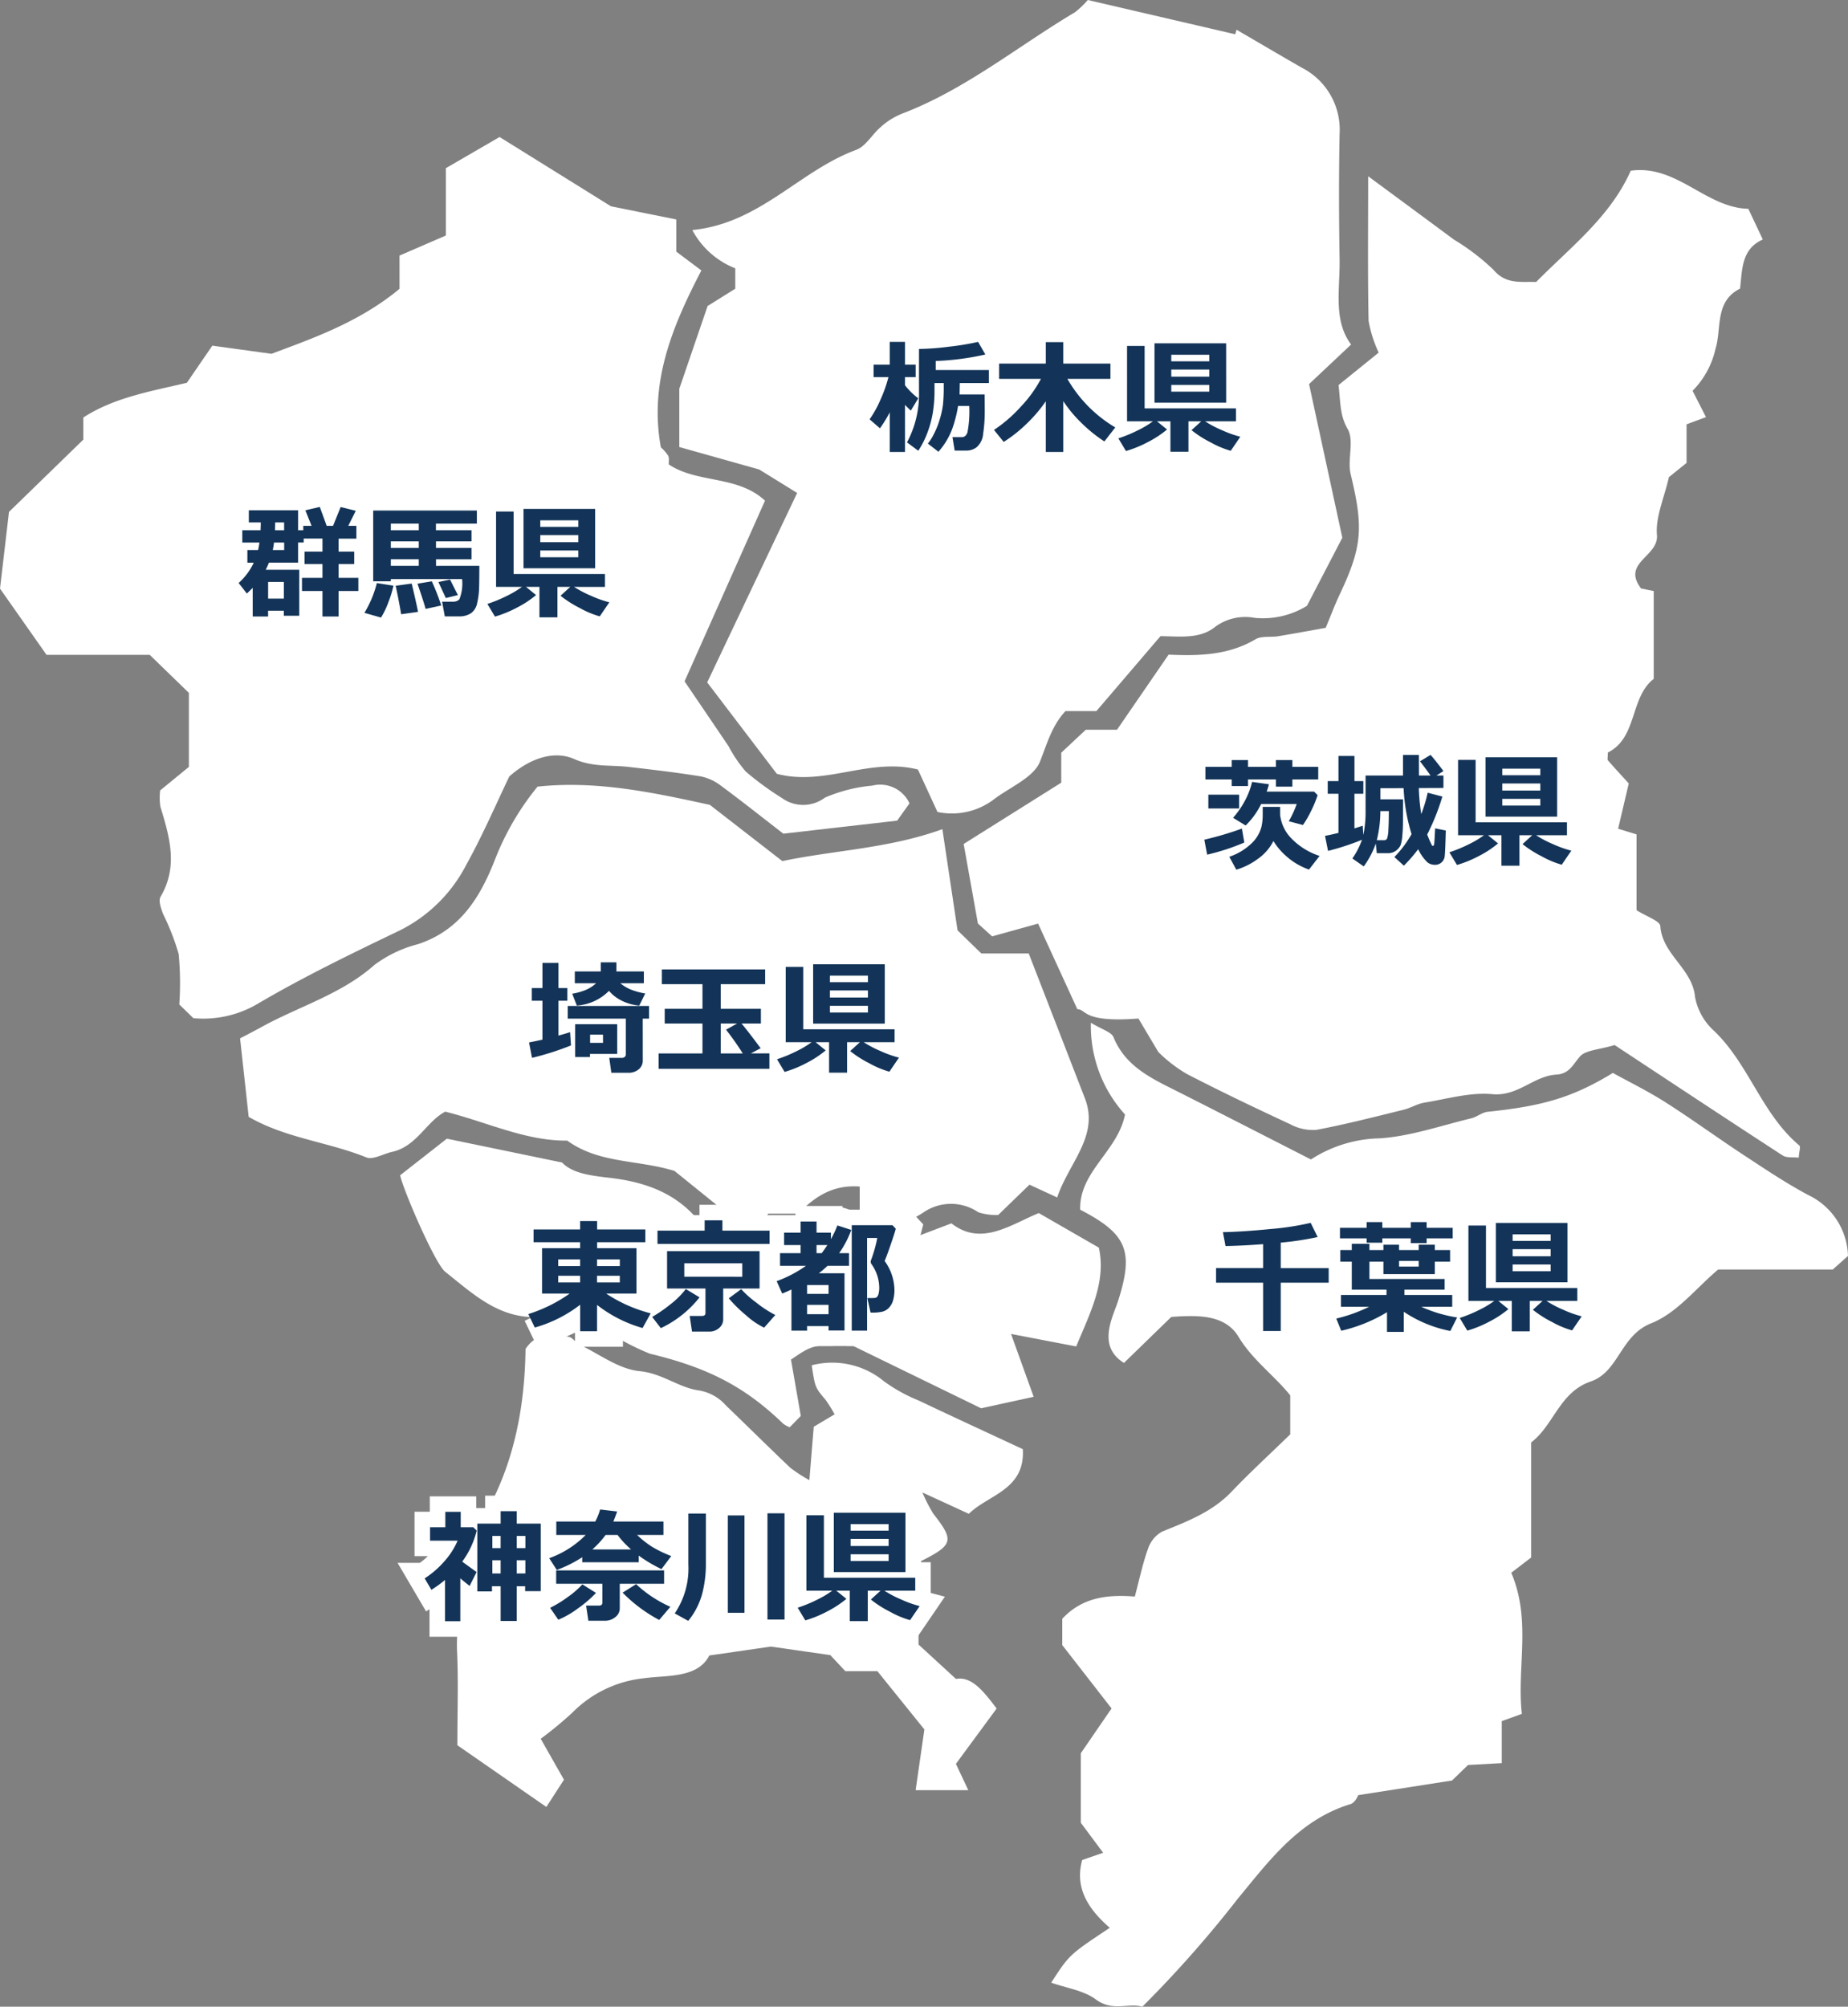 <svg xmlns="http://www.w3.org/2000/svg" width="178.653" height="193.919" viewBox="0 0 178.653 193.919">
  <rect x="0" y="0" width="178.653" height="193.919" fill="#808080" stroke="none"/>
  <g id="グループ_562" data-name="グループ 562" transform="translate(-1821.577 -6719.856)">
    <path id="パス_21" data-name="パス 21" d="M99.108,86.708c2.555.015,5.79.1,9.865.267,22.878.007,20.394-.451,19.622-2.162v-1.7l-1.578-.309c-.023-3.522-2.671-6.167-4.055-9.344-.435-1-1.947-1.775-3.136-2.17-.957-.316-2.169.1-4.312.268,1.6,1.22,2.387,1.738,3.062,2.37a10.152,10.152,0,0,1,1.15,1.784c-3.029,0-5.462,0-7.9,0-.138,0-.278.063-.1.02l-2.338,2.009v3.548c1.184.356,2.543.394,3.279,1.071,1.209,1.114,2.819,1,3.925,1.621,1.813,1.015,4.407-.147,5.588,2.093" transform="translate(1842.786 6732.657)" fill="#fff"/>
    <path id="パス_22" data-name="パス 22" d="M93.634,95.919c-5.463.42-4.993-.9-5.906-.9-1.244-2.714-2.463-5.372-3.793-8.273L79.489,87.98l-1.374-1.245c-.459-2.565-.887-4.958-1.377-7.684l9.434-5.924V70.233l2.373-2.22h3.019c1.612-2.348,3.321-4.833,4.988-7.26,3.084.146,5.855.024,8.4-1.484.574-.341,1.454-.172,2.185-.293,1.567-.257,3.13-.55,4.6-.811.512-1.226.9-2.271,1.379-3.278,2.173-4.6,2.273-6.45,1.037-11.566-.342-1.417.369-3.229-.294-4.374-.749-1.3-.68-2.479-.878-4.244l3.879-3.134a12.293,12.293,0,0,1-.975-3.063c-.092-4.473-.041-8.949-.041-13.98l4.415,3.256q1.939,1.432,3.875,2.866a21.445,21.445,0,0,1,3.816,2.912c1.224,1.447,2.67,1.13,4.134,1.183,3.341-3.383,7.184-6.318,9.143-10.751,4.469-.617,7.229,3.571,11.369,3.681l1.4,2.966c-2.075.918-1.984,2.892-2.2,4.748-2.47,1.215-1.774,3.884-2.365,5.778a8.363,8.363,0,0,1-2.226,4.094c.427.833.8,1.573,1.3,2.545l-1.88.694v3.73L144.919,43.6c-.46,2.027-1.309,3.851-1.157,5.594.183,2.092-3.454,2.664-1.532,5.168l1.22.25v8.484c-2.325,1.811-1.554,5.676-4.436,7.119,0,.466-.066.669.01.757.584.678,1.2,1.334,2.012,2.232l-1.028,4.376,1.781.544v7.325c.958.614,2.269,1.038,2.3,1.541.18,2.738,3.093,4.1,3.351,6.816a5.8,5.8,0,0,0,1.809,3.274c3.42,3.254,4.623,8.043,8.282,11.111.136.116-.022.56-.064,1.176-.534-.065-1.162.038-1.547-.212-5.546-3.6-11.06-7.253-16.251-10.673-1.522.46-2.8.48-3.354,1.108-.68.774-1.019,1.678-2.285,1.75-2.192.124-3.694,2.123-6.193,1.888-2.139-.2-4.373.464-6.552.818-.691.112-1.327.519-2.015.688-2.8.687-5.6,1.411-8.428,1.943a4.551,4.551,0,0,1-2.518-.536c-3.355-1.556-6.694-3.154-9.978-4.847a13.614,13.614,0,0,1-2.79-2.144" transform="translate(1837.999 6722.362)" fill="#fff"/>
    <path id="パス_23" data-name="パス 23" d="M108.973,84.705c-3.85-.366-7.106-.671-9.865-.927" transform="translate(1842.786 6734.924)" fill="#fff"/>
    <path id="パス_24" data-name="パス 24" d="M93.587,0l14.25,3.312c.042-.146.086-.291.13-.438,2.1,1.222,4.188,2.455,6.295,3.662a6.72,6.72,0,0,1,3.666,6.4c-.079,4.046-.068,8.1,0,12.143.046,2.893-.637,5.873,1.112,8.214l-4.064,3.823c1.19,5.495,2.271,10.487,3.216,14.847l-3.422,6.582a8.114,8.114,0,0,1-5.051,1.161,4.924,4.924,0,0,0-3.8.853c-1.485,1.214-3.368.934-5.309.917-2.049,2.4-4.158,4.861-6.194,7.24H91.427c-1.321,1.416-1.776,3.153-2.463,4.879-.6,1.508-2.806,2.431-4.341,3.561a6.722,6.722,0,0,1-5.57,1.308l-1.889-4.1c-4.674-1.19-9.009,1.644-13.643.411-2.059-2.7-4.26-5.591-6.73-8.831,2.707-5.7,5.629-11.852,8.695-18.307L61.82,45.37,54.094,43.2v-5.63c1.119-3.272,1.973-5.766,2.738-8L59.506,27.9V25.93a8.024,8.024,0,0,1-4.154-3.7c6.53-.638,10.331-5.715,15.838-7.746.921-.34,1.521-1.457,2.322-2.159a6.9,6.9,0,0,1,2.19-1.37C81.8,8.617,86.82,4.469,92.356,1.176A8.754,8.754,0,0,0,93.587,0" transform="translate(1833.153 6719.856)" fill="#fff"/>
    <path id="パス_25" data-name="パス 25" d="M18.26,72.085V64.938l-3.784-3.673H4.5L0,54.862l.869-7.413c2.367-2.3,4.864-4.727,7.187-6.985V38.326c2.96-1.911,6.367-2.5,10.008-3.352l2.462-3.59,5.72.789c3.842-1.445,8.477-3.033,12.376-6.28V22.68l4.483-1.941V14.231q2.934-1.7,5.191-3.01l10.774,6.7,6.308,1.268v3.108c.7.529,1.429,1.072,2.426,1.821-2.784,5.358-5.071,10.791-3.916,17.093a4.255,4.255,0,0,1,.693.787c.135.225.056.572.075.865,2.775,1.855,6.633,1.023,9.3,3.5-2.56,5.747-5.1,11.456-7.777,17.461,1.4,2.058,2.829,4.159,4.25,6.264a13.223,13.223,0,0,0,1.669,2.456,29.065,29.065,0,0,0,3.517,2.57,3.491,3.491,0,0,0,4.131-.053,14.889,14.889,0,0,1,4.578-1.16,3.124,3.124,0,0,1,3.6,1.712c-.335.471-.743,1.043-1.193,1.673L75.73,78.545c-2.3-1.777-4.147-3.247-6.049-4.646a4.713,4.713,0,0,0-1.923-.888c-2.327-.376-4.673-.652-7.017-.921-1.745-.2-3.419.041-5.238-.762-1.794-.793-4.109-.223-6.27,1.69-1.2,2.5-2.526,5.589-4.149,8.52a14.517,14.517,0,0,1-6.435,6.356C34.03,90.111,29.4,92.349,25,94.931a10.359,10.359,0,0,1-6.306,1.442c-.444-.433-.88-.857-1.36-1.321a29.927,29.927,0,0,0-.062-4.881A23.252,23.252,0,0,0,15.763,86.3c-.193-.527-.469-1.274-.24-1.662,1.732-2.944.86-5.819-.025-8.729a6.116,6.116,0,0,1-.017-1.544l2.78-2.275" transform="translate(1821.577 6721.874)" fill="#fff"/>
    <path id="パス_26" data-name="パス 26" d="M130.106,135.444l-1.922,1.471c1.975,4.607.518,9.205,1.026,13.637l-1.944.7v4.059l-3.262.181-1.548,1.5-9.069,1.413c.017-.021-.272.724-.754.871-4.969,1.506-7.91,5.544-10.848,9.09a112.069,112.069,0,0,1-9.264,10.483c-1.311-.4-2.874.51-4.493-.7-1.172-.875-2.854-1.1-4.317-1.623,1.747-2.7,1.747-2.7,5.662-5.3-2.013-1.752-3.436-3.805-2.665-6.553l2.023-.7-2.158-2.9v-6.718c1.071-1.56,1.961-2.855,2.973-4.328-1.536-1.973-3.047-3.912-4.766-6.122v-2.543c1.965-2.113,4.447-2.35,7.014-2.146.442-1.657.754-3.175,1.276-4.623a2.959,2.959,0,0,1,1.368-1.659c2.434-.98,4.847-1.9,6.709-3.855,1.782-1.871,3.7-3.623,5.671-5.541v-3.767c-1.583-1.961-3.647-3.413-5-5.66-1.327-2.205-4.061-2.086-6.5-1.918l-4.574,4.445c-1.7-1.065-1.708-2.59-1.193-4.239.206-.664.488-1.306.694-1.97,1.442-4.646.749-6.275-3.734-8.6-.1-3.7,3.636-5.641,4.335-9.2a12.713,12.713,0,0,1-3.3-8.865c1.072.658,1.984.893,2.189,1.4,1.195,2.944,3.887,4.078,6.473,5.386,4.192,2.121,8.372,4.264,12.611,6.426a12.676,12.676,0,0,1,6.633-2.04c2.988-.194,5.921-1.228,8.867-1.935.546-.131,1.036-.573,1.577-.63,5.4-.559,8.26-1.411,12.113-3.756,1.634.9,3.434,1.785,5.109,2.852,2.565,1.636,5.022,3.431,7.564,5.1,2.042,1.34,4.079,2.708,6.235,3.858a6.708,6.708,0,0,1,3.82,5.877l-1.471,1.308H148.191c-2.1,1.757-3.978,4.207-6.472,5.194-3.006,1.188-3.115,4.689-5.86,5.631-3.017,1.036-3.544,4.206-5.754,5.89,0,3.6,0,7.207,0,11.106" transform="translate(1839.491 6734.924)" fill="#fff"/>
    <path id="パス_27" data-name="パス 27" d="M79.023,106.679V103.1c-2.592-.193-4.336.965-5.94,2.618H70.19c-.5.616-1.066,1.316-1.565,1.934l-7.513-6.064c-3.59-1.1-7.276-.694-10.364-2.927-4.041.04-7.742-1.79-11.8-2.8-1.845.993-2.767,3.37-5.138,3.889-.84.183-1.842.793-2.481.534-3.71-1.5-7.812-1.854-11.378-3.92-.245-2.238-.51-4.645-.833-7.583.37-.2,1.232-.635,2.078-1.1,3.627-2,7.717-3.161,10.907-5.993A12.054,12.054,0,0,1,36.31,79.68c4.175-1.379,6.074-4.644,7.5-8.3a25.976,25.976,0,0,1,4.068-6.926c5.713-.615,11.239.58,16.658,1.763l7.007,5.434c4.906-1.043,10.326-1.212,15.47-3.088.533,3.551,1,6.671,1.467,9.779.725.7,1.485,1.444,2.3,2.232h4.58q2.719,7,5.435,14.008c1.4,3.634-1.553,6.2-2.684,9.573l-2.678-1.238-3.024,2.931a5.567,5.567,0,0,1-1.917-.261,4.7,4.7,0,0,0-5.4.078c-1.953,1.19-2.082.991-6.07,1.014" transform="translate(1825.667 6731.418)" fill="#fff"/>
    <path id="パス_28" data-name="パス 28" d="M44.655,148.36l2.248,3.957L45.2,154.95c-3.162-2.192-6.007-4.165-8.6-5.963,0-3.36.1-6.212-.03-9.053-.13-2.734.737-5.589-.968-8.283,5.558-5.959,7.486-13.237,7.586-20.961,1.125-1.678,2.674-1.424,4.17-1.175.385.065.669.57,1.057.757,1.917.926,3.8,2.372,5.8,2.564,2.186.21,3.759,1.581,5.707,1.859a4.42,4.42,0,0,1,2.64,1.457c2.08,2,4.134,4.035,6.228,6.026a14.418,14.418,0,0,0,1.837,1.188c.152-1.839.267-3.238.425-5.158l2.015-1.2a13.59,13.59,0,0,0-.873-1.4c-1.01-1.2-1.021-1.192-1.337-3.34a7.854,7.854,0,0,1,6.984,1.549,15.634,15.634,0,0,0,3.358,1.857c3.334,1.586,6.689,3.127,10.062,4.7.243,3.945-3.358,4.4-5.215,6.249l-4.494-2.066A15.954,15.954,0,0,0,82.6,126.6c2.074,2.656,1.979,3.02-1.419,4.715v7.939l3.62,3.325c1.492-.267,2.614,1.114,3.931,2.859l-3.937,5.347c.245.521.646,1.376,1.195,2.543H80.9c.273-1.89.531-3.682.846-5.869l-4.542-5.63h-3.1c-.487-.52-1-1.071-1.452-1.553l-5.736-.825-5.964.862c-1.121,2.217-4.108,1.888-6.315,2.2a11.385,11.385,0,0,0-6.961,3.359,37.039,37.039,0,0,1-3.023,2.491" transform="translate(1829.194 6739.521)" fill="#fff"/>
    <path id="パス_29" data-name="パス 29" d="M31.863,96.8l4.514-3.537L47.52,95.567c.951.995,2.6,1.252,4.451,1.459,3.052.342,5.97,1.2,8.215,3.556a24.254,24.254,0,0,0,3.471,2.577c3.443.086,6.008-.585,10.233-2.73.385.68.759,1.371,1.162,2.047.463.775.949,1.537,1.407,2.275l8.7-3.307c2.884,2.262,5.706.127,8.447-.993l5.805,3.34c.728,3.328-.841,6.289-2.188,9.549l-6.3-1.209c.829,2.3,1.481,4.113,2.188,6.075l-5.081,1.109-12.5-6.088c-3.76-.061-3.76-.061-5.879,1.385.284,1.638.6,3.44.947,5.443l-1.072,1.095a2.83,2.83,0,0,1-.639-.352c-3.708-3.588-7.312-5.424-12.884-6.759a24.394,24.394,0,0,1-3.063-1.5c-2.4-.965-4.729-2.265-7.459-2.059-3.972.3-6.543-2.206-9.259-4.355-.986-.781-4.06-7.9-4.356-9.327" transform="translate(1828.395 6736.63)" fill="#fff"/>
    <path id="パス_10262" data-name="パス 10262" d="M-15.984-3.158a12.278,12.278,0,0,1-.949,1.541l-1-.867a10.452,10.452,0,0,0,1.052-1.9,13.1,13.1,0,0,0,.771-2.18h-1.436v-1.2h1.559v-2.2h1.477v2.2h1.031v1.2h-1.031v.791a6.758,6.758,0,0,0,1.283,1.26l-.721,1.189q-.322-.3-.562-.557V.674h-1.477Zm6.773-2.83-.023,1.1h2.42q.012,1.031.012,1.6A14.11,14.11,0,0,1-6.955-1.1,1.912,1.912,0,0,1-7.57.2a1.582,1.582,0,0,1-.937.337h-1.2l-.217-1.3H-9q.363,0,.53-.466A10.82,10.82,0,0,0-8.3-3.779H-9.381a11.822,11.822,0,0,1-.6,2.312A7.025,7.025,0,0,1-11.279.65L-12.3-.141a4.706,4.706,0,0,0,.539-.841,7.719,7.719,0,0,0,.606-1.491,8.338,8.338,0,0,0,.322-1.485,17.09,17.09,0,0,0,.067-1.714v-.316h-.891v.6a13.478,13.478,0,0,1-.176,2.341,10.5,10.5,0,0,1-.527,1.9,8.688,8.688,0,0,1-.867,1.7l-1.09-.809a9.834,9.834,0,0,0,1.16-4.869V-9.287h.164a24.9,24.9,0,0,0,2.7-.211,25.6,25.6,0,0,0,2.851-.469l.7,1.219a25.774,25.774,0,0,1-4.8.627v.873H-6.4v1.26ZM-.9-4.225a13.958,13.958,0,0,1-1.863,2.18A13.549,13.549,0,0,1-4.969-.3l-.937-1.16A13.732,13.732,0,0,0-3.29-3.732a12.036,12.036,0,0,0,1.919-2.66H-5.414V-7.869H-.9V-9.943H.791v2.074H5.35v1.477H1.189A12.945,12.945,0,0,0,5.818-1.7L4.764-.346A14.047,14.047,0,0,1,2.558-2.124,12.588,12.588,0,0,1,.791-4.242V.674H-.9Zm17.438.135H9.609V-9.826h6.926Zm-1.629-4v-.633H11.232v.633ZM11.232-6.609h3.674v-.686H11.232Zm3.674.8H11.232v.65h3.674ZM10.822-1.5A9.869,9.869,0,0,1,8.968-.284,11.081,11.081,0,0,1,6.85.58L6.117-.645a13.492,13.492,0,0,0,1.907-.788,9.082,9.082,0,0,0,1.433-.858h-2.5V-9.574H8.654v6.035h8.83v1.248H14.5a10.505,10.505,0,0,0,1.626.855A10.925,10.925,0,0,0,17.906-.8L16.98.557a8.919,8.919,0,0,1-1.939-.812,10.413,10.413,0,0,1-1.852-1.181l.938-.855H12.891V.65H11.15V-2.291H9.85Z" transform="translate(1923.577 6762.861)" fill="#133458"/>
    <path id="パス_10263" data-name="パス 10263" d="M-6.562-7.687h-2.5v.7h-1.588v-.7h-2.7v.639h-1.576v-.639h-2.543V-8.9h2.543v-.656h1.576V-8.9h2.7v-.656h1.588V-8.9h2.5Zm-.059,1.523a11.156,11.156,0,0,1-.662,1.588,9.389,9.389,0,0,1-.756,1.295L-9.41-3.645a9.573,9.573,0,0,0,.768-1.664h-3.439a7.408,7.408,0,0,1-1.5,2.074l-1.213-.744A8.493,8.493,0,0,0-13.559-5.8a7.1,7.1,0,0,0,.6-1.646l1.635.229q-.082.322-.223.709h4.588Zm.188,5.871-1.02,1.318A6.544,6.544,0,0,1-9.732-.34a6.159,6.159,0,0,1-1.16-1.395A4.737,4.737,0,0,1-12.41,0a6.629,6.629,0,0,1-2.074,1.037l-.674-1.248a5.752,5.752,0,0,0,2.174-1.318,3.346,3.346,0,0,0,.938-1.6,5.238,5.238,0,0,0,.117-1.2v-.7h1.682v.768a3.884,3.884,0,0,0,1.113,2.3A6.668,6.668,0,0,0-6.434-.293Zm-7.775-4.588h-2.977v-1.33h2.977Zm.5,3.293A21.329,21.329,0,0,1-17.3-.416l-.275-1.447a30.89,30.89,0,0,0,3.633-1.072Zm11.373-.264A24.145,24.145,0,0,1-5.613-.779l-.293-1.453q.621-.117,1.3-.287V-6.3H-5.643V-7.523h1.037V-9.955h1.547v2.432H-2.2V-6.3h-.861v3.346q.375-.117.8-.258l.059.891a10.766,10.766,0,0,0,.217-2.4v-3.34H1.635v-1.992H3.17l.006,1.992H4.295q-.387-.562-1.02-1.377l1.02-.615q.363.381,1.248,1.559l-.68.434h.68v1.2L3.164-6.85A18.894,18.894,0,0,0,3.4-4.336,14.459,14.459,0,0,0,4.02-6.4l1.418.369A21.685,21.685,0,0,1,3.973-2.361q.129.346.284.683t.182.375a.084.084,0,0,0,.073.038q.1,0,.129-.123t.1-1.57l1.031.211Q5.713-.492,5.651-.179a.917.917,0,0,1-.313.53.919.919,0,0,1-.621.217A1.169,1.169,0,0,1,4,.331,4.31,4.31,0,0,1,3.1-.943,14.952,14.952,0,0,1,1.717.65L.8-.187A10.547,10.547,0,0,0,2.461-2.4a17.6,17.6,0,0,1-.768-4.441l-2.244.006V-5.76H1.635Q1.629-3.7,1.629-3.645q0,.768-.064,1.412a3.874,3.874,0,0,1-.149.861,1.245,1.245,0,0,1-.281.416,1.36,1.36,0,0,1-.437.3,1.3,1.3,0,0,1-.516.1H-.9L-1-1.488A8.41,8.41,0,0,1-2.162.721l-1.1-.768A7.525,7.525,0,0,0-2.332-1.852Zm1.43.041h.686a.317.317,0,0,0,.311-.158A2.935,2.935,0,0,0,.22-2.824q.044-.7.044-1.8h-.82A11.735,11.735,0,0,1-.9-1.811ZM16.535-4.09H9.609V-9.826h6.926Zm-1.629-4v-.633H11.232v.633ZM11.232-6.609h3.674v-.686H11.232Zm3.674.8H11.232v.65h3.674ZM10.822-1.5A9.869,9.869,0,0,1,8.968-.284,11.081,11.081,0,0,1,6.85.58L6.117-.645a13.492,13.492,0,0,0,1.907-.788,9.082,9.082,0,0,0,1.433-.858h-2.5V-9.574H8.654v6.035h8.83v1.248H14.5a10.505,10.505,0,0,0,1.626.855A10.925,10.925,0,0,0,17.906-.8L16.98.557a8.919,8.919,0,0,1-1.939-.812,10.413,10.413,0,0,1-1.852-1.181l.938-.855H12.891V.65H11.15V-2.291H9.85Z" transform="translate(1955.577 6802.861)" fill="#133458"/>
    <path id="パス_10264" data-name="パス 10264" d="M-11.186.615h-1.705v-4.67h-4.547V-5.467h4.547V-7.775q-2.027.152-3.633.182l-.252-1.342q1.869-.035,4.567-.3a27.026,27.026,0,0,0,3.917-.6l.674,1.371a28.706,28.706,0,0,1-3.568.539v2.461h4.635v1.412h-4.635ZM5.438-8.338H2.918v.457H1.383v-.457H-1.365v.422H-2.883v-.422H-5.461v-1.02h2.578v-.551h1.518v.551H1.383v-.551H2.918v.551h2.52ZM-.914-1.2A14.979,14.979,0,0,1-5.338.592l-.48-1.178A15.082,15.082,0,0,0-2.643-1.723H-5.361V-2.865h4.4v-.516H-4.318v-2.7H-5.426V-7.207h1.107v-.6h1.705v.6H-1.26v-.516H.252v.516h1.9v-.516H3.709v.516H5.186v1.125H3.709v1.2H-1.26v-1.2H-2.613v1.67H4.658v1.031H.768v.516H5.391v1.143H2.4A13.445,13.445,0,0,0,5.865-.691L5.209.615a12.33,12.33,0,0,1-4.5-1.857V.7H-.914ZM2.15-6.152H.252v.539h1.9ZM16.535-4.09H9.609V-9.826h6.926Zm-1.629-4v-.633H11.232v.633ZM11.232-6.609h3.674v-.686H11.232Zm3.674.8H11.232v.65h3.674ZM10.822-1.5A9.869,9.869,0,0,1,8.968-.284,11.081,11.081,0,0,1,6.85.58L6.117-.645a13.492,13.492,0,0,0,1.907-.788,9.082,9.082,0,0,0,1.433-.858h-2.5V-9.574H8.654v6.035h8.83v1.248H14.5a10.505,10.505,0,0,0,1.626.855A10.925,10.925,0,0,0,17.906-.8L16.98.557a8.919,8.919,0,0,1-1.939-.812,10.413,10.413,0,0,1-1.852-1.181l.938-.855H12.891V.65H11.15V-2.291H9.85Z" transform="translate(1956.577 6847.861)" fill="#133458"/>
    <path id="パス_10261" data-name="パス 10261" d="M-13.559.012h-1.523V.568H-16.57V-2.2q-.27.281-.568.551l-.791-1.02a6.114,6.114,0,0,0,1.459-1.957h-.615V-5.854h1.037q.076-.322.129-.721h-1.658V-7.764h1.764q.018-.311.023-.756h-1.154V-9.691h4.764v1.928h.5v-.428h.8l-.6-1.5,1.395-.328.668,1.828h.615l.732-1.816,1.465.363-.727,1.453h.785v1.236H-8.268V-5.7h1.512v1.2H-8.268v1.336h1.91v1.271h-1.91V.568H-9.826V-1.893h-1.98V-3.164h1.98V-4.5h-1.729V-5.7h1.729v-1.26h-1.816v.381h-.539v1.945H-15a6.945,6.945,0,0,1-.311.686h3.24V.5h-1.488ZM-14.4-8.52q0,.258-.018.756h.885V-8.52Zm-.111,1.945q-.047.381-.117.721h1.1v-.721Zm-.568,5.414h1.523V-2.771h-1.523ZM5.338-4.33q0,1.313-.021,2.1A7.352,7.352,0,0,1,5.133-.741a1.571,1.571,0,0,1-.609,1,2.034,2.034,0,0,1-1.154.3H2L1.74-.861h1.1a.8.8,0,0,0,.568-.226,4.123,4.123,0,0,0,.264-1.96H-3.217v.217H-4.922V-9.668H5.1v1.26H1.143v.645H4.582v1.072H1.148v.633H4.582v1.1H1.148l.006.633ZM-.516-8.408h-2.7v.645h2.7Zm-2.7,2.35h2.7v-.633h-2.7Zm0,1.729h2.7v-.633h-2.7ZM3.264-1.5,2.1-1.213,1.383-2.76,2.508-3ZM1.658-.492.146-.164Q.018-.674-.639-2.6L.744-2.83A21.612,21.612,0,0,1,1.658-.492ZM-2.965-2.408A10.109,10.109,0,0,1-3.457-.8,7.953,7.953,0,0,1-4.166.674L-5.771.217A10.3,10.3,0,0,0-4.57-2.66ZM-.586.123-2.221.352Q-2.4-.762-2.748-2.4L-1.2-2.613Q-.768-.814-.586.123ZM16.535-4.09H9.609V-9.826h6.926Zm-1.629-4v-.633H11.232v.633ZM11.232-6.609h3.674v-.686H11.232Zm3.674.8H11.232v.65h3.674ZM10.822-1.5A9.869,9.869,0,0,1,8.968-.284,11.081,11.081,0,0,1,6.85.58L6.117-.645a13.492,13.492,0,0,0,1.907-.788,9.082,9.082,0,0,0,1.433-.858h-2.5V-9.574H8.654v6.035h8.83v1.248H14.5a10.505,10.505,0,0,0,1.626.855A10.925,10.925,0,0,0,17.906-.8L16.98.557a8.919,8.919,0,0,1-1.939-.812,10.413,10.413,0,0,1-1.852-1.181l.938-.855H12.891V.65H11.15V-2.291H9.85Z" transform="translate(1862.577 6778.861)" fill="#133458"/>
    <path id="パス_10265" data-name="パス 10265" d="M-10.125-7.254A4.859,4.859,0,0,1-13.236-5.83l-.445-1.148a5.941,5.941,0,0,0,1.333-.375,3.6,3.6,0,0,0,.981-.639H-13.43V-9.129h2.508v-.879H-9.41v.879h2.654v1.137H-9.035a4.1,4.1,0,0,0,.973.595A6.934,6.934,0,0,0-6.621-7L-7.2-5.83a4.6,4.6,0,0,1-1.646-.451A3.772,3.772,0,0,1-10.125-7.254ZM-13.8-1.98a27.318,27.318,0,0,1-3.768,1.2l-.287-1.488q.668-.129,1.295-.27V-6.3H-17.59V-7.523h1.031V-9.955h1.547v2.432h.861V-6.3h-.861V-2.93q.686-.187,1.125-.334ZM-6.861-.527a1.062,1.062,0,0,1-.4.861,1.5,1.5,0,0,1-.984.328H-9.9l-.2-1.441h1.248a.354.354,0,0,0,.252-.1A.29.29,0,0,0-8.5-1.09V-4.57h-5.613V-5.795h7.857V-4.57h-.609ZM-9.334-1.16h-2.631v.3h-1.43v-3.17h4.061Zm-1.371-1.072v-.791h-1.248v.791ZM5.379.281H-5.326V-1.207H-1.09V-4.1H-4.74V-5.52h3.65V-7.9H-5.016V-9.322H4.969V-7.9H.674V-5.52H4.559V-4.1H2.684q.5.58,1.852,2.391l-.949.5H5.379ZM.674-1.207H2.807Q2.033-2.426,1.189-3.5l1.072-.6H.674ZM16.535-4.09H9.609V-9.826h6.926Zm-1.629-4v-.633H11.232v.633ZM11.232-6.609h3.674v-.686H11.232Zm3.674.8H11.232v.65h3.674ZM10.822-1.5A9.869,9.869,0,0,1,8.968-.284,11.081,11.081,0,0,1,6.85.58L6.117-.645a13.492,13.492,0,0,0,1.907-.788,9.082,9.082,0,0,0,1.433-.858h-2.5V-9.574H8.654v6.035h8.83v1.248H14.5a10.505,10.505,0,0,0,1.626.855A10.925,10.925,0,0,0,17.906-.8L16.98.557a8.919,8.919,0,0,1-1.939-.812,10.413,10.413,0,0,1-1.852-1.181l.938-.855H12.891V.65H11.15V-2.291H9.85Z" transform="translate(1890.577 6822.861)" fill="#133458"/>
    <path id="パス_10266" data-name="パス 10266" d="M-12.914-1.922A12.793,12.793,0,0,1-17.3.281l-.627-1.3a14.406,14.406,0,0,0,4-1.98h-2.672V-7.389h3.68v-.574h-4.5V-9.2h4.5v-.809h1.646V-9.2h4.658v1.236h-4.658v.574h3.8V-3H-10.4A14.141,14.141,0,0,0-6.094-1.09L-6.879.328a12.788,12.788,0,0,1-4.4-2.232V.639h-1.635Zm1.635-3.738h2.2V-6.3h-2.2Zm-3.756,0h2.115V-6.3h-2.115Zm2.115.938h-2.115v.645h2.115Zm3.838,0h-2.2v.645h2.2ZM5.4-7.8H-5.437V-9.082H-.879v-1H.838v1H5.4ZM.914-.527a1.082,1.082,0,0,1-.4.858A1.38,1.38,0,0,1-.41.674H-2.1L-2.326-.838h1.16Q-.8-.838-.8-1.1V-3.492H-4.512V-7.1H4.43v3.609H.914Zm1.846-4.1V-5.924H-2.848v1.295ZM-1.371-2.637A10.438,10.438,0,0,1-5.115.34L-5.953-.744a13.894,13.894,0,0,0,1.743-1.2A8.116,8.116,0,0,0-2.7-3.439ZM5.953-.932,4.869.293A7.424,7.424,0,0,1,3.138-.891,13.225,13.225,0,0,1,1.453-2.543l1.2-.885a9.909,9.909,0,0,0,1.462,1.3A10.688,10.688,0,0,0,5.953-.932ZM11.1.146H9.023V.58H7.512V-3.393q-.387.182-.891.393L6.082-4.2A12.046,12.046,0,0,0,8.918-5.684H6.41V-6.908H8.4v-.779H6.8v-1.2H8.4V-9.967H9.938v1.078h1.389v.627a9.662,9.662,0,0,0,.627-1.324l1.342.434a9.424,9.424,0,0,1-1.172,2.244h.955v1.225H11a10.566,10.566,0,0,1-.838.721h2.479V.568H11.1ZM9.938-6.908h.5q.293-.393.545-.779H9.938ZM11.1-2.971v-.855H9.023v.855ZM9.023-1.008H11.1v-.9H9.023ZM17.6-9.264q-.094.369-.5,1.55t-.58,1.562a4.891,4.891,0,0,1,.949,2.76,3.674,3.674,0,0,1-.129,1.034,1.751,1.751,0,0,1-.39.715,1.343,1.343,0,0,1-.612.381,4.16,4.16,0,0,1-1.078.1h-.1l-.311-1.406h.316a3.511,3.511,0,0,0,.457-.018.323.323,0,0,0,.188-.123.748.748,0,0,0,.135-.316A2.418,2.418,0,0,0,16-3.539a3.974,3.974,0,0,0-.756-2.314.4.4,0,0,1-.07-.223.492.492,0,0,1,.047-.2,12.505,12.505,0,0,0,.586-2.1h-.984V.58H13.342V-9.609h3.938Z" transform="translate(1891.577 6847.861)" fill="#133458" stroke="#fff" stroke-width="3"/>
    <path id="パス_10267" data-name="パス 10267" d="M-12.914-1.922A12.793,12.793,0,0,1-17.3.281l-.627-1.3a14.406,14.406,0,0,0,4-1.98h-2.672V-7.389h3.68v-.574h-4.5V-9.2h4.5v-.809h1.646V-9.2h4.658v1.236h-4.658v.574h3.8V-3H-10.4A14.141,14.141,0,0,0-6.094-1.09L-6.879.328a12.788,12.788,0,0,1-4.4-2.232V.639h-1.635Zm1.635-3.738h2.2V-6.3h-2.2Zm-3.756,0h2.115V-6.3h-2.115Zm2.115.938h-2.115v.645h2.115Zm3.838,0h-2.2v.645h2.2ZM5.4-7.8H-5.437V-9.082H-.879v-1H.838v1H5.4ZM.914-.527a1.082,1.082,0,0,1-.4.858A1.38,1.38,0,0,1-.41.674H-2.1L-2.326-.838h1.16Q-.8-.838-.8-1.1V-3.492H-4.512V-7.1H4.43v3.609H.914Zm1.846-4.1V-5.924H-2.848v1.295ZM-1.371-2.637A10.438,10.438,0,0,1-5.115.34L-5.953-.744a13.894,13.894,0,0,0,1.743-1.2A8.116,8.116,0,0,0-2.7-3.439ZM5.953-.932,4.869.293A7.424,7.424,0,0,1,3.138-.891,13.225,13.225,0,0,1,1.453-2.543l1.2-.885a9.909,9.909,0,0,0,1.462,1.3A10.688,10.688,0,0,0,5.953-.932ZM11.1.146H9.023V.58H7.512V-3.393q-.387.182-.891.393L6.082-4.2A12.046,12.046,0,0,0,8.918-5.684H6.41V-6.908H8.4v-.779H6.8v-1.2H8.4V-9.967H9.938v1.078h1.389v.627a9.662,9.662,0,0,0,.627-1.324l1.342.434a9.424,9.424,0,0,1-1.172,2.244h.955v1.225H11a10.566,10.566,0,0,1-.838.721h2.479V.568H11.1ZM9.938-6.908h.5q.293-.393.545-.779H9.938ZM11.1-2.971v-.855H9.023v.855ZM9.023-1.008H11.1v-.9H9.023ZM17.6-9.264q-.094.369-.5,1.55t-.58,1.562a4.891,4.891,0,0,1,.949,2.76,3.674,3.674,0,0,1-.129,1.034,1.751,1.751,0,0,1-.39.715,1.343,1.343,0,0,1-.612.381,4.16,4.16,0,0,1-1.078.1h-.1l-.311-1.406h.316a3.511,3.511,0,0,0,.457-.018.323.323,0,0,0,.188-.123.748.748,0,0,0,.135-.316A2.418,2.418,0,0,0,16-3.539a3.974,3.974,0,0,0-.756-2.314.4.4,0,0,1-.07-.223.492.492,0,0,1,.047-.2,12.505,12.505,0,0,0,.586-2.1h-.984V.58H13.342V-9.609h3.938Z" transform="translate(1890.577 6847.861)" fill="#133458"/>
    <path id="パス_10268" data-name="パス 10268" d="M-15.047.639H-16.6V-2.719h-.838v.5h-1.418V-8.771H-16.6v-1.2h1.553v1.2h2.326v6.527h-1.512v-.475h-.814Zm0-7.043h.838V-7.582h-.838Zm-2.355,0h.8V-7.582h-.8Zm.8,1.172h-.8v1.277h.8Zm2.391,0h-.838v1.277h.838ZM-20.5.662h-1.477v-3.99a11.289,11.289,0,0,1-1.318.955l-.65-1.107a8.926,8.926,0,0,0,1.913-1.658A7.342,7.342,0,0,0-20.76-7.125h-2.666V-8.42h1.477V-9.908h1.488V-8.42h1.213l.334.322a8.384,8.384,0,0,1-1.4,3q.064.053,1.389,1.008L-19.6-2.748q-.568-.445-.9-.738ZM-5.338-9.943q-.217.621-.369.973H-.861v1.295H-3.41a9.494,9.494,0,0,0,1.377,1.1,11.7,11.7,0,0,0,1.928.94l-.949,1.26a13.706,13.706,0,0,1-2.2-1.307v.645H-8.713v-.486a12.26,12.26,0,0,1-2.461,1.23l-.732-1.137A9.357,9.357,0,0,0-8.379-7.676h-2.842V-8.971h3.768a5.964,5.964,0,0,0,.469-1.166ZM-6.451-7.676a9.022,9.022,0,0,1-1.283,1.4H-3.99A9.105,9.105,0,0,1-5.3-7.676ZM-5.086-.6A1.063,1.063,0,0,1-5.522.27,1.54,1.54,0,0,1-6.5.615H-8.121L-8.338-.85H-7.09q.322,0,.322-.287V-2.959h-4.465V-4.248H-.8v1.289H-5.086ZM-.193-.732-1.271.539A14.428,14.428,0,0,1-4.811-2.1l1.307-.82A11.851,11.851,0,0,0-.193-.732ZM-7.383-2.074A11.427,11.427,0,0,1-9.161-.554,8.629,8.629,0,0,1-11.027.516l-.791-1.148a11.461,11.461,0,0,0,1.711-1.049A8.487,8.487,0,0,0-8.7-2.9ZM10.846.5H9.193V-9.768h1.652ZM3.24-9.744v4.793a11.317,11.317,0,0,1-.378,3.038A7.074,7.074,0,0,1,1.535.627L.229-.094A7.743,7.743,0,0,0,1.547-4.811V-9.744ZM6.973-.152H5.361v-9.41H6.973ZM22.535-4.09H15.609V-9.826h6.926Zm-1.629-4v-.633H17.232v.633ZM17.232-6.609h3.674v-.686H17.232Zm3.674.8H17.232v.65h3.674ZM16.822-1.5A9.869,9.869,0,0,1,14.968-.284,11.081,11.081,0,0,1,12.85.58L12.117-.645a13.492,13.492,0,0,0,1.907-.788,9.082,9.082,0,0,0,1.433-.858h-2.5V-9.574h1.693v6.035h8.83v1.248H20.5a10.505,10.505,0,0,0,1.626.855A10.925,10.925,0,0,0,23.906-.8L22.98.557a8.919,8.919,0,0,1-1.939-.812,10.413,10.413,0,0,1-1.852-1.181l.938-.855H18.891V.65H17.15V-2.291h-1.3Z" transform="translate(1886.577 6875.861)" fill="#133458" stroke="#fff" stroke-width="3"/>
    <path id="パス_10269" data-name="パス 10269" d="M-15.047.639H-16.6V-2.719h-.838v.5h-1.418V-8.771H-16.6v-1.2h1.553v1.2h2.326v6.527h-1.512v-.475h-.814Zm0-7.043h.838V-7.582h-.838Zm-2.355,0h.8V-7.582h-.8Zm.8,1.172h-.8v1.277h.8Zm2.391,0h-.838v1.277h.838ZM-20.5.662h-1.477v-3.99a11.289,11.289,0,0,1-1.318.955l-.65-1.107a8.926,8.926,0,0,0,1.913-1.658A7.342,7.342,0,0,0-20.76-7.125h-2.666V-8.42h1.477V-9.908h1.488V-8.42h1.213l.334.322a8.384,8.384,0,0,1-1.4,3q.064.053,1.389,1.008L-19.6-2.748q-.568-.445-.9-.738ZM-5.338-9.943q-.217.621-.369.973H-.861v1.295H-3.41a9.494,9.494,0,0,0,1.377,1.1,11.7,11.7,0,0,0,1.928.94l-.949,1.26a13.706,13.706,0,0,1-2.2-1.307v.645H-8.713v-.486a12.26,12.26,0,0,1-2.461,1.23l-.732-1.137A9.357,9.357,0,0,0-8.379-7.676h-2.842V-8.971h3.768a5.964,5.964,0,0,0,.469-1.166ZM-6.451-7.676a9.022,9.022,0,0,1-1.283,1.4H-3.99A9.105,9.105,0,0,1-5.3-7.676ZM-5.086-.6A1.063,1.063,0,0,1-5.522.27,1.54,1.54,0,0,1-6.5.615H-8.121L-8.338-.85H-7.09q.322,0,.322-.287V-2.959h-4.465V-4.248H-.8v1.289H-5.086ZM-.193-.732-1.271.539A14.428,14.428,0,0,1-4.811-2.1l1.307-.82A11.851,11.851,0,0,0-.193-.732ZM-7.383-2.074A11.427,11.427,0,0,1-9.161-.554,8.629,8.629,0,0,1-11.027.516l-.791-1.148a11.461,11.461,0,0,0,1.711-1.049A8.487,8.487,0,0,0-8.7-2.9ZM10.846.5H9.193V-9.768h1.652ZM3.24-9.744v4.793a11.317,11.317,0,0,1-.378,3.038A7.074,7.074,0,0,1,1.535.627L.229-.094A7.743,7.743,0,0,0,1.547-4.811V-9.744ZM6.973-.152H5.361v-9.41H6.973ZM22.535-4.09H15.609V-9.826h6.926Zm-1.629-4v-.633H17.232v.633ZM17.232-6.609h3.674v-.686H17.232Zm3.674.8H17.232v.65h3.674ZM16.822-1.5A9.869,9.869,0,0,1,14.968-.284,11.081,11.081,0,0,1,12.85.58L12.117-.645a13.492,13.492,0,0,0,1.907-.788,9.082,9.082,0,0,0,1.433-.858h-2.5V-9.574h1.693v6.035h8.83v1.248H20.5a10.505,10.505,0,0,0,1.626.855A10.925,10.925,0,0,0,23.906-.8L22.98.557a8.919,8.919,0,0,1-1.939-.812,10.413,10.413,0,0,1-1.852-1.181l.938-.855H18.891V.65H17.15V-2.291h-1.3Z" transform="translate(1886.577 6875.861)" fill="#133458"/>
  </g>
</svg>
